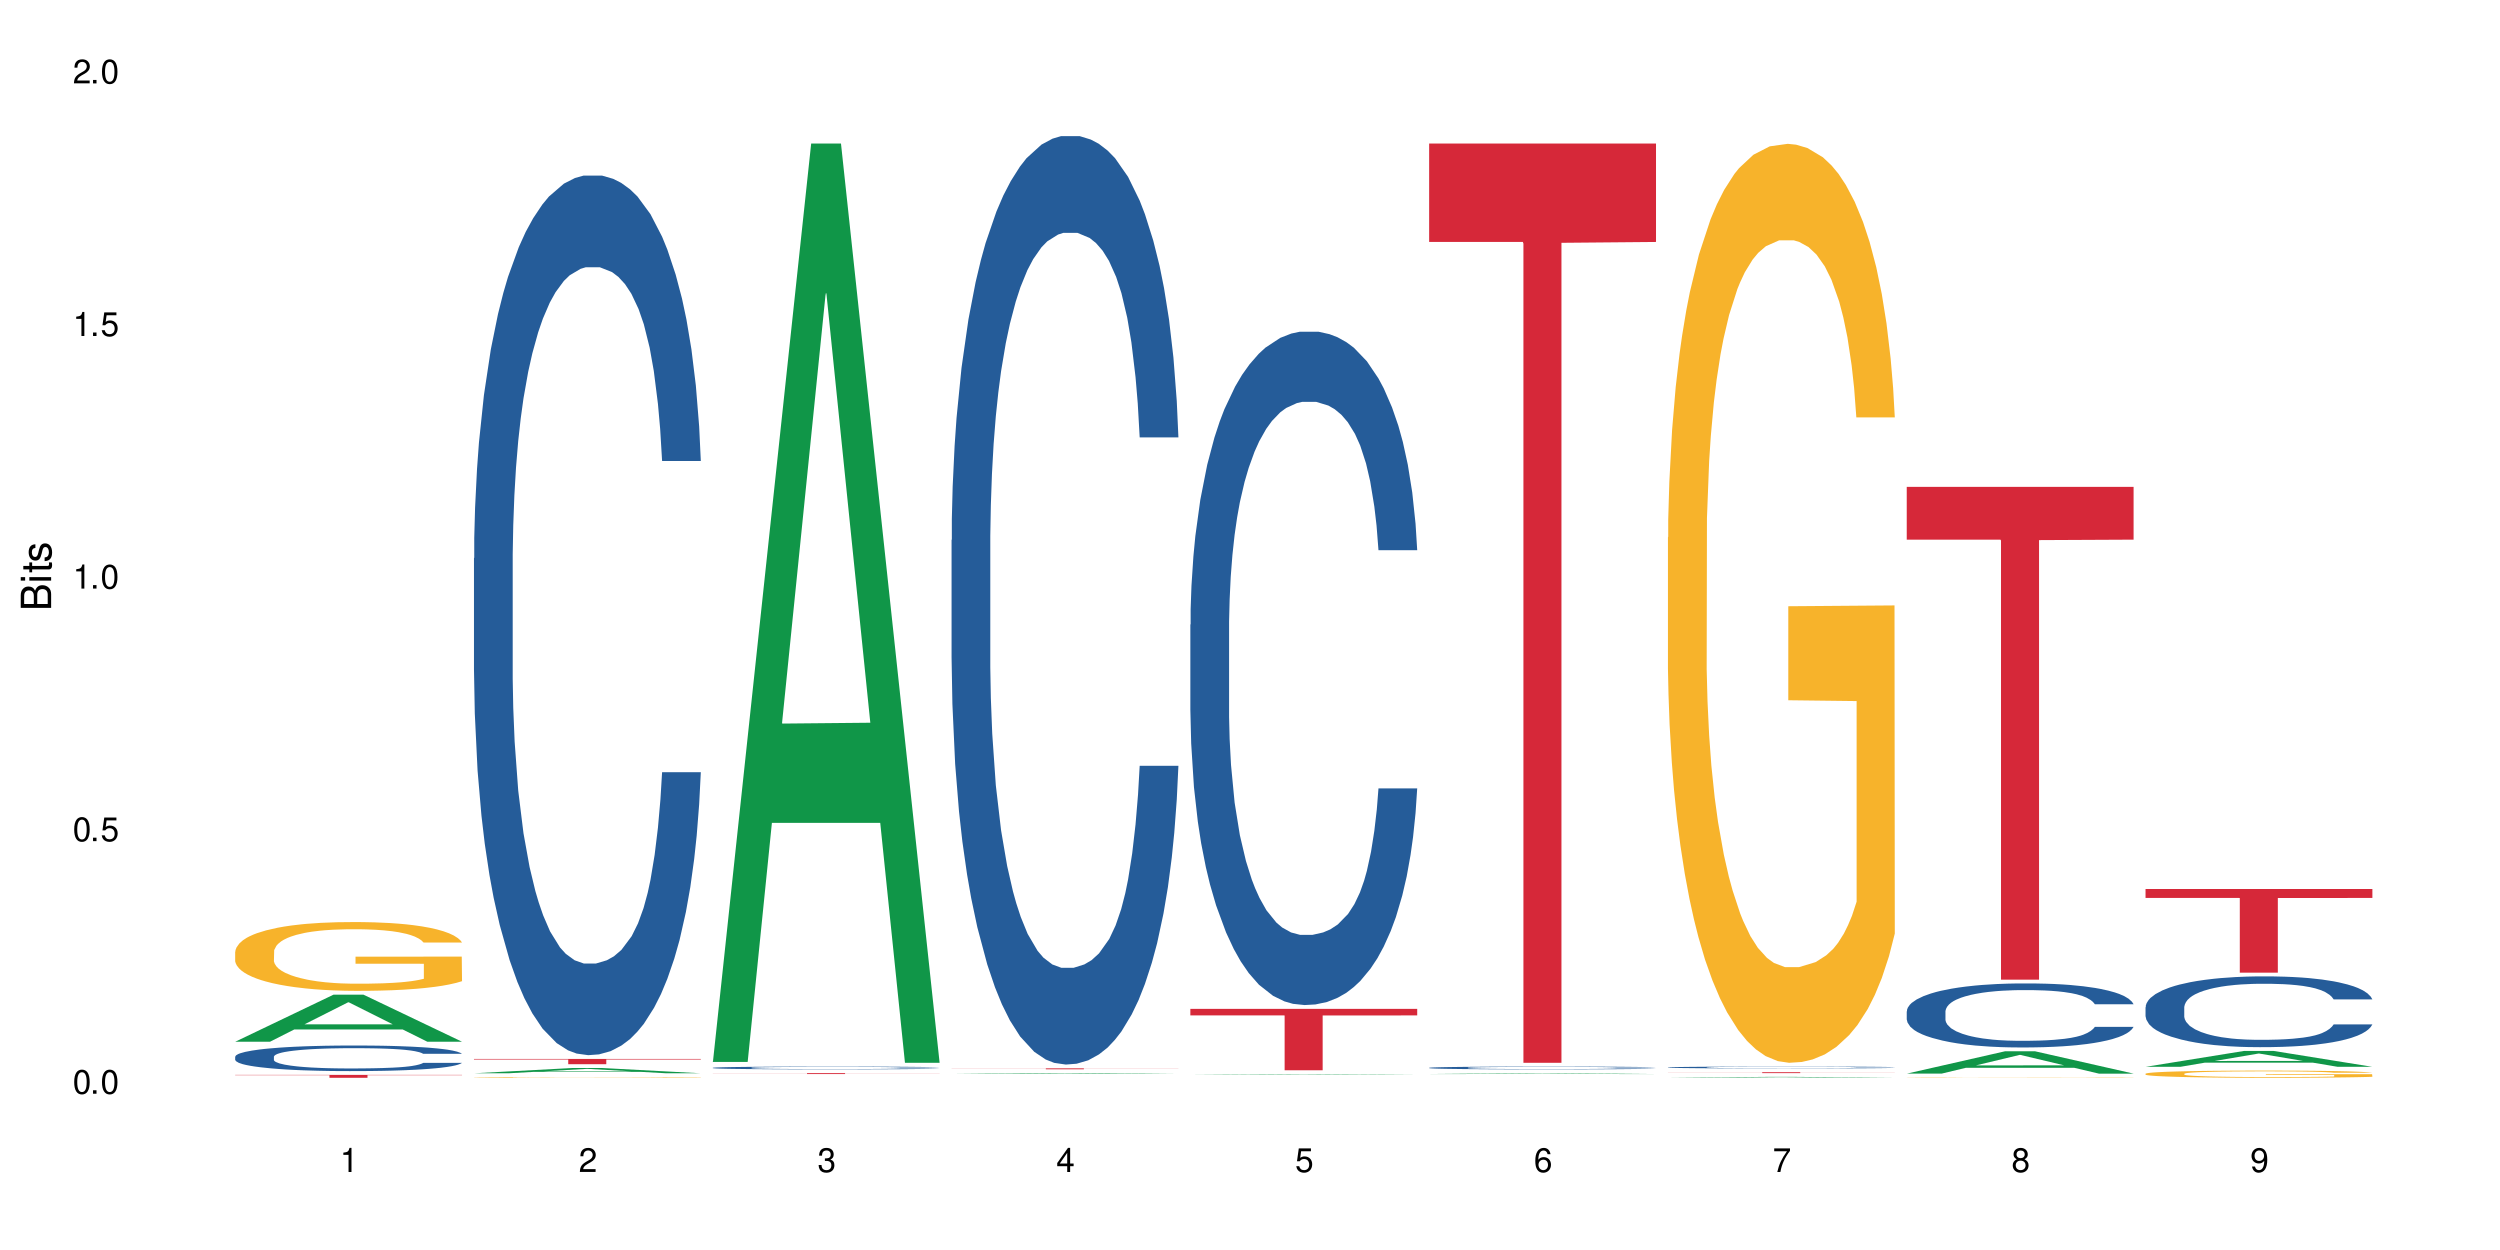 <?xml version="1.0" encoding="UTF-8"?>
<svg xmlns="http://www.w3.org/2000/svg" xmlns:xlink="http://www.w3.org/1999/xlink" width="720" height="360" viewBox="0 0 720 360">
<defs>
<g>
<g id="glyph-0-0">
</g>
<g id="glyph-0-1">
<path d="M 2.641 -6.938 C 2 -6.938 1.422 -6.656 1.078 -6.172 C 0.641 -5.562 0.406 -4.641 0.406 -3.359 C 0.406 -1.016 1.188 0.219 2.641 0.219 C 4.078 0.219 4.859 -1.016 4.859 -3.297 C 4.859 -4.641 4.656 -5.547 4.203 -6.172 C 3.844 -6.656 3.281 -6.938 2.641 -6.938 Z M 2.641 -6.188 C 3.547 -6.188 4 -5.25 4 -3.375 C 4 -1.406 3.562 -0.484 2.625 -0.484 C 1.734 -0.484 1.281 -1.438 1.281 -3.344 C 1.281 -5.25 1.734 -6.188 2.641 -6.188 Z M 2.641 -6.188 "/>
</g>
<g id="glyph-0-2">
<path d="M 1.828 -1 L 0.828 -1 L 0.828 0 L 1.828 0 Z M 1.828 -1 "/>
</g>
<g id="glyph-0-3">
<path d="M 4.562 -6.797 L 1.062 -6.797 L 0.547 -3.094 L 1.328 -3.094 C 1.719 -3.562 2.047 -3.734 2.578 -3.734 C 3.484 -3.734 4.062 -3.109 4.062 -2.094 C 4.062 -1.125 3.484 -0.531 2.578 -0.531 C 1.828 -0.531 1.375 -0.906 1.188 -1.672 L 0.328 -1.672 C 0.453 -1.109 0.547 -0.844 0.75 -0.594 C 1.125 -0.078 1.828 0.219 2.594 0.219 C 3.969 0.219 4.922 -0.781 4.922 -2.219 C 4.922 -3.562 4.031 -4.484 2.719 -4.484 C 2.25 -4.484 1.859 -4.359 1.469 -4.062 L 1.734 -5.969 L 4.562 -5.969 Z M 4.562 -6.797 "/>
</g>
<g id="glyph-0-4">
<path d="M 2.484 -4.938 L 2.484 0 L 3.328 0 L 3.328 -6.938 L 2.766 -6.938 C 2.469 -5.875 2.281 -5.734 0.984 -5.562 L 0.984 -4.938 Z M 2.484 -4.938 "/>
</g>
<g id="glyph-0-5">
<path d="M 4.859 -0.828 L 1.281 -0.828 C 1.359 -1.406 1.672 -1.781 2.5 -2.281 L 3.469 -2.828 C 4.406 -3.344 4.906 -4.062 4.906 -4.906 C 4.906 -5.484 4.672 -6.031 4.266 -6.406 C 3.859 -6.766 3.375 -6.938 2.719 -6.938 C 1.859 -6.938 1.219 -6.625 0.844 -6.031 C 0.609 -5.672 0.5 -5.234 0.484 -4.531 L 1.328 -4.531 C 1.359 -5.016 1.406 -5.281 1.531 -5.516 C 1.75 -5.938 2.188 -6.203 2.703 -6.203 C 3.469 -6.203 4.031 -5.641 4.031 -4.891 C 4.031 -4.344 3.719 -3.859 3.125 -3.516 L 2.234 -3 C 0.812 -2.172 0.406 -1.531 0.328 -0.016 L 4.859 -0.016 Z M 4.859 -0.828 "/>
</g>
<g id="glyph-0-6">
<path d="M 2.125 -3.188 L 2.578 -3.188 C 3.5 -3.188 3.984 -2.766 3.984 -1.922 C 3.984 -1.062 3.469 -0.531 2.594 -0.531 C 1.656 -0.531 1.203 -1 1.156 -2.016 L 0.312 -2.016 C 0.344 -1.453 0.438 -1.094 0.609 -0.781 C 0.953 -0.109 1.625 0.219 2.547 0.219 C 3.953 0.219 4.859 -0.625 4.859 -1.938 C 4.859 -2.828 4.516 -3.297 3.703 -3.594 C 4.344 -3.844 4.656 -4.328 4.656 -5.031 C 4.656 -6.219 3.875 -6.938 2.578 -6.938 C 1.203 -6.938 0.484 -6.172 0.453 -4.703 L 1.297 -4.703 C 1.312 -5.125 1.344 -5.359 1.453 -5.578 C 1.641 -5.969 2.062 -6.203 2.594 -6.203 C 3.344 -6.203 3.797 -5.75 3.797 -5 C 3.797 -4.516 3.609 -4.219 3.25 -4.047 C 3.016 -3.953 2.703 -3.922 2.125 -3.906 Z M 2.125 -3.188 "/>
</g>
<g id="glyph-0-7">
<path d="M 3.141 -1.672 L 3.141 0 L 3.984 0 L 3.984 -1.672 L 4.984 -1.672 L 4.984 -2.438 L 3.984 -2.438 L 3.984 -6.938 L 3.359 -6.938 L 0.266 -2.578 L 0.266 -1.672 Z M 3.141 -2.438 L 1 -2.438 L 3.141 -5.5 Z M 3.141 -2.438 "/>
</g>
<g id="glyph-0-8">
<path d="M 4.781 -5.125 C 4.609 -6.266 3.891 -6.938 2.844 -6.938 C 2.094 -6.938 1.422 -6.578 1.031 -5.953 C 0.594 -5.266 0.406 -4.422 0.406 -3.172 C 0.406 -2 0.578 -1.25 0.984 -0.641 C 1.359 -0.078 1.953 0.219 2.703 0.219 C 3.984 0.219 4.922 -0.75 4.922 -2.094 C 4.922 -3.375 4.062 -4.281 2.844 -4.281 C 2.172 -4.281 1.641 -4.031 1.281 -3.516 C 1.281 -5.234 1.828 -6.188 2.797 -6.188 C 3.391 -6.188 3.797 -5.797 3.938 -5.125 Z M 2.734 -3.531 C 3.547 -3.531 4.062 -2.953 4.062 -2.031 C 4.062 -1.156 3.484 -0.531 2.703 -0.531 C 1.922 -0.531 1.328 -1.188 1.328 -2.078 C 1.328 -2.938 1.906 -3.531 2.734 -3.531 Z M 2.734 -3.531 "/>
</g>
<g id="glyph-0-9">
<path d="M 4.984 -6.797 L 0.438 -6.797 L 0.438 -5.969 L 4.109 -5.969 C 2.5 -3.656 1.828 -2.234 1.328 0 L 2.219 0 C 2.594 -2.172 3.453 -4.047 4.984 -6.094 Z M 4.984 -6.797 "/>
</g>
<g id="glyph-0-10">
<path d="M 3.75 -3.656 C 4.469 -4.094 4.688 -4.438 4.688 -5.078 C 4.688 -6.172 3.844 -6.938 2.641 -6.938 C 1.438 -6.938 0.594 -6.172 0.594 -5.094 C 0.594 -4.438 0.812 -4.094 1.516 -3.656 C 0.734 -3.266 0.359 -2.703 0.359 -1.922 C 0.359 -0.656 1.281 0.219 2.641 0.219 C 3.984 0.219 4.922 -0.656 4.922 -1.922 C 4.922 -2.703 4.531 -3.266 3.75 -3.656 Z M 2.641 -6.188 C 3.359 -6.188 3.812 -5.75 3.812 -5.062 C 3.812 -4.406 3.344 -3.984 2.641 -3.984 C 1.922 -3.984 1.453 -4.406 1.453 -5.078 C 1.453 -5.75 1.922 -6.188 2.641 -6.188 Z M 2.641 -3.266 C 3.484 -3.266 4.062 -2.719 4.062 -1.906 C 4.062 -1.078 3.484 -0.531 2.625 -0.531 C 1.797 -0.531 1.219 -1.094 1.219 -1.906 C 1.219 -2.719 1.781 -3.266 2.641 -3.266 Z M 2.641 -3.266 "/>
</g>
<g id="glyph-0-11">
<path d="M 0.516 -1.578 C 0.672 -0.453 1.406 0.219 2.438 0.219 C 3.188 0.219 3.859 -0.141 4.266 -0.766 C 4.688 -1.453 4.891 -2.297 4.891 -3.547 C 4.891 -4.719 4.703 -5.453 4.312 -6.078 C 3.938 -6.641 3.344 -6.938 2.594 -6.938 C 1.297 -6.938 0.359 -5.969 0.359 -4.625 C 0.359 -3.344 1.234 -2.453 2.453 -2.453 C 3.094 -2.453 3.578 -2.672 4.016 -3.203 C 4 -1.484 3.469 -0.531 2.5 -0.531 C 1.906 -0.531 1.484 -0.906 1.359 -1.578 Z M 2.578 -6.203 C 3.375 -6.203 3.969 -5.531 3.969 -4.641 C 3.969 -3.797 3.391 -3.188 2.547 -3.188 C 1.734 -3.188 1.234 -3.766 1.234 -4.688 C 1.234 -5.562 1.797 -6.203 2.578 -6.203 Z M 2.578 -6.203 "/>
</g>
<g id="glyph-1-0">
</g>
<g id="glyph-1-1">
<path d="M 0 -0.953 L 0 -4.891 C 0 -5.719 -0.234 -6.344 -0.734 -6.797 C -1.188 -7.234 -1.812 -7.469 -2.5 -7.469 C -3.547 -7.469 -4.188 -7 -4.625 -5.875 C -4.984 -6.688 -5.625 -7.094 -6.531 -7.094 C -7.172 -7.094 -7.734 -6.859 -8.141 -6.391 C -8.562 -5.922 -8.75 -5.344 -8.75 -4.5 L -8.75 -0.953 Z M -4.984 -2.062 L -7.766 -2.062 L -7.766 -4.219 C -7.766 -4.844 -7.688 -5.203 -7.453 -5.5 C -7.219 -5.812 -6.859 -5.969 -6.375 -5.969 C -5.891 -5.969 -5.531 -5.812 -5.297 -5.5 C -5.062 -5.203 -4.984 -4.844 -4.984 -4.219 Z M -0.984 -2.062 L -4 -2.062 L -4 -4.781 C -4 -5.766 -3.438 -6.359 -2.484 -6.359 C -1.547 -6.359 -0.984 -5.766 -0.984 -4.781 Z M -0.984 -2.062 "/>
</g>
<g id="glyph-1-2">
<path d="M -6.281 -1.797 L -6.281 -0.797 L 0 -0.797 L 0 -1.797 Z M -8.75 -1.797 L -8.75 -0.797 L -7.484 -0.797 L -7.484 -1.797 Z M -8.75 -1.797 "/>
</g>
<g id="glyph-1-3">
<path d="M -6.281 -3.047 L -6.281 -2.016 L -8.016 -2.016 L -8.016 -1.016 L -6.281 -1.016 L -6.281 -0.172 L -5.469 -0.172 L -5.469 -1.016 L -0.719 -1.016 C -0.078 -1.016 0.281 -1.453 0.281 -2.234 C 0.281 -2.5 0.25 -2.719 0.188 -3.047 L -0.641 -3.047 C -0.609 -2.906 -0.594 -2.766 -0.594 -2.562 C -0.594 -2.141 -0.719 -2.016 -1.156 -2.016 L -5.469 -2.016 L -5.469 -3.047 Z M -6.281 -3.047 "/>
</g>
<g id="glyph-1-4">
<path d="M -4.531 -5.25 C -5.766 -5.25 -6.469 -4.422 -6.469 -2.969 C -6.469 -1.516 -5.719 -0.562 -4.547 -0.562 C -3.562 -0.562 -3.094 -1.062 -2.734 -2.562 L -2.516 -3.484 C -2.344 -4.188 -2.094 -4.469 -1.641 -4.469 C -1.047 -4.469 -0.641 -3.875 -0.641 -3 C -0.641 -2.453 -0.797 -2 -1.062 -1.75 C -1.25 -1.594 -1.422 -1.531 -1.875 -1.469 L -1.875 -0.406 C -0.422 -0.453 0.281 -1.266 0.281 -2.922 C 0.281 -4.5 -0.5 -5.516 -1.719 -5.516 C -2.656 -5.516 -3.172 -4.984 -3.469 -3.734 L -3.703 -2.766 C -3.891 -1.953 -4.156 -1.609 -4.594 -1.609 C -5.188 -1.609 -5.547 -2.125 -5.547 -2.938 C -5.547 -3.75 -5.203 -4.172 -4.531 -4.203 Z M -4.531 -5.25 "/>
</g>
</g>
</defs>
<rect x="-72" y="-36" width="864" height="432" fill="rgb(100%, 100%, 100%)" fill-opacity="1"/>
<path fill-rule="nonzero" fill="rgb(6.275%, 58.824%, 28.235%)" fill-opacity="1" d="M 67.73 300.012 L 67.801 299.996 L 96.07 286.457 L 104.656 286.457 L 133.066 300.023 L 123.082 300.023 L 115.965 296.48 L 84.762 296.48 L 77.781 300.012 L 67.73 300.012 L 87.766 295.016 L 113.102 295.004 L 100.469 288.672 L 100.328 288.66 L 100.188 288.699 L 87.695 295.004 L 87.766 295.016 Z M 67.73 300.012 "/>
<path fill-rule="nonzero" fill="rgb(14.51%, 36.078%, 60%)" fill-opacity="1" d="M 67.73 304.316 L 67.812 304.309 L 67.812 304.148 L 68.051 303.895 L 68.605 303.57 L 69.164 303.348 L 70.598 302.949 L 72.59 302.566 L 74.664 302.27 L 76.176 302.094 L 77.531 301.961 L 80.637 301.711 L 82.629 301.582 L 84.781 301.469 L 87.41 301.355 L 89.324 301.289 L 93.625 301.18 L 96.812 301.133 L 99.281 301.113 L 104.621 301.113 L 107.809 301.141 L 110.117 301.172 L 112.668 301.227 L 114.82 301.289 L 118.562 301.438 L 121.91 301.625 L 123.426 301.73 L 125.816 301.941 L 127.648 302.145 L 128.922 302.316 L 130.355 302.566 L 131.629 302.871 L 132.586 303.215 L 133.066 303.504 L 121.91 303.504 L 121.352 303.234 L 120.715 303.023 L 119.52 302.75 L 118.324 302.555 L 116.652 302.359 L 115.137 302.23 L 113.066 302.102 L 111.234 302.023 L 109.32 301.961 L 107.488 301.922 L 103.984 301.879 L 99.922 301.879 L 98.406 301.895 L 95.297 301.949 L 93.625 301.996 L 91.234 302.09 L 89.562 302.176 L 87.57 302.312 L 86.215 302.426 L 84.543 302.602 L 83.348 302.754 L 81.992 302.977 L 81.195 303.145 L 80.48 303.336 L 79.84 303.555 L 79.363 303.793 L 79.043 304.043 L 78.887 304.285 L 78.887 305.328 L 79.043 305.57 L 79.441 305.852 L 80.48 306.262 L 81.992 306.621 L 83.746 306.902 L 85.418 307.105 L 86.375 307.199 L 87.648 307.305 L 89.641 307.441 L 92.512 307.574 L 94.184 307.629 L 96.734 307.684 L 99.363 307.711 L 102.867 307.711 L 105.977 307.684 L 108.047 307.648 L 110.199 307.594 L 113.145 307.48 L 114.98 307.375 L 116.57 307.246 L 117.766 307.117 L 118.562 307.012 L 119.758 306.801 L 120.715 306.574 L 121.434 306.336 L 121.91 306.109 L 133.066 306.109 L 132.586 306.379 L 131.871 306.641 L 131.152 306.836 L 130.039 307.07 L 128.762 307.277 L 126.93 307.516 L 125.418 307.668 L 123.426 307.84 L 121.59 307.965 L 119.602 308.082 L 116.652 308.215 L 114.738 308.281 L 112.668 308.344 L 110.199 308.398 L 107.09 308.445 L 103.746 308.473 L 100.637 308.477 L 97.289 308.465 L 94.82 308.438 L 91.555 308.375 L 87.492 308.254 L 84.543 308.129 L 82.23 308 L 80.238 307.863 L 78.008 307.684 L 75.141 307.387 L 73.387 307.156 L 72.191 306.969 L 70.84 306.707 L 69.883 306.473 L 68.766 306.094 L 67.969 305.617 L 67.73 305.246 Z M 67.73 304.316 "/>
<path fill-rule="nonzero" fill="rgb(96.863%, 70.196%, 16.863%)" fill-opacity="1" d="M 67.73 274.039 L 67.812 274.02 L 67.812 273.66 L 68.129 272.844 L 68.926 271.723 L 69.961 270.801 L 71.078 270.074 L 71.793 269.695 L 72.988 269.152 L 74.023 268.754 L 76.656 267.941 L 80 267.18 L 81.832 266.855 L 83.906 266.547 L 86.852 266.203 L 88.207 266.074 L 92.352 265.785 L 97.051 265.605 L 102.23 265.551 L 104.621 265.57 L 107.887 265.641 L 112.348 265.84 L 114.898 266.023 L 116.891 266.203 L 118.961 266.438 L 121.512 266.801 L 123.902 267.234 L 125.816 267.668 L 127.727 268.211 L 129.32 268.789 L 130.676 269.422 L 131.871 270.184 L 132.586 270.816 L 133.066 271.449 L 121.988 271.449 L 121.352 270.816 L 120.637 270.328 L 119.441 269.73 L 118.246 269.297 L 117.051 268.953 L 114.82 268.484 L 112.906 268.191 L 110.516 267.941 L 108.207 267.777 L 105.578 267.668 L 103.984 267.633 L 99.762 267.633 L 95.938 267.758 L 93.707 267.902 L 92.113 268.047 L 89.879 268.32 L 88.527 268.535 L 87.73 268.684 L 85.34 269.242 L 83.746 269.75 L 82.871 270.094 L 81.754 270.637 L 80.957 271.125 L 80.082 271.848 L 79.602 272.391 L 78.965 273.621 L 78.887 276.879 L 79.125 277.566 L 79.602 278.309 L 80.238 278.961 L 81.195 279.648 L 82.152 280.172 L 83.824 280.879 L 85.258 281.348 L 86.375 281.656 L 88.527 282.145 L 89.402 282.309 L 91.473 282.633 L 93.625 282.887 L 96.254 283.105 L 98.246 283.215 L 101.434 283.305 L 105.496 283.305 L 110.277 283.195 L 113.305 283.051 L 115.379 282.906 L 116.73 282.777 L 118.406 282.582 L 119.602 282.398 L 120.715 282.199 L 122.07 281.891 L 122.07 277.566 L 102.391 277.551 L 102.391 275.523 L 132.984 275.504 L 133.066 282.582 L 131.391 283.07 L 129.32 283.539 L 127.328 283.902 L 125.258 284.207 L 122.309 284.551 L 119.918 284.77 L 116.254 285.023 L 112.906 285.188 L 109.402 285.293 L 106.293 285.348 L 102.629 285.367 L 99.363 285.332 L 95.855 285.223 L 93.066 285.078 L 90.52 284.898 L 87.969 284.66 L 84.781 284.281 L 82.711 283.973 L 80.559 283.594 L 78.406 283.141 L 76.496 282.652 L 75.219 282.273 L 73.945 281.84 L 72.59 281.297 L 71.316 280.68 L 70.359 280.117 L 69.484 279.484 L 68.848 278.887 L 68.211 278.074 L 67.891 277.422 L 67.73 276.863 Z M 67.73 274.039 "/>
<path fill-rule="nonzero" fill="rgb(83.922%, 15.686%, 22.353%)" fill-opacity="1" d="M 67.73 309.566 L 133.066 309.566 L 133.066 309.656 L 105.836 309.656 L 105.836 310.406 L 94.879 310.406 L 94.879 309.656 L 67.73 309.656 Z M 67.73 309.566 "/>
<path fill-rule="nonzero" fill="rgb(6.275%, 58.824%, 28.235%)" fill-opacity="1" d="M 136.504 309.102 L 136.574 309.102 L 164.844 307.586 L 173.43 307.586 L 201.836 309.105 L 191.855 309.105 L 184.738 308.707 L 153.535 308.707 L 146.555 309.102 L 136.504 309.102 L 156.535 308.543 L 181.875 308.543 L 169.242 307.836 L 169.102 307.832 L 168.961 307.836 L 156.469 308.543 L 156.535 308.543 Z M 136.504 309.102 "/>
<path fill-rule="nonzero" fill="rgb(14.51%, 36.078%, 60%)" fill-opacity="1" d="M 136.504 160.793 L 136.582 160.562 L 136.582 155.004 L 136.824 146.203 L 137.379 135.09 L 137.938 127.449 L 139.371 113.789 L 141.363 100.59 L 143.434 90.402 L 144.949 84.379 L 146.305 79.75 L 149.41 71.184 L 151.402 66.781 L 153.555 62.848 L 156.184 58.91 L 158.098 56.594 L 162.398 52.891 L 165.586 51.27 L 168.055 50.574 L 173.395 50.574 L 176.582 51.5 L 178.891 52.66 L 181.441 54.512 L 183.594 56.594 L 187.336 61.688 L 190.684 68.172 L 192.195 71.879 L 194.586 79.055 L 196.418 86 L 197.695 92.023 L 199.129 100.59 L 200.402 111.008 L 201.359 122.816 L 201.836 132.773 L 190.684 132.773 L 190.125 123.512 L 189.488 116.336 L 188.293 106.84 L 187.098 100.125 L 185.426 93.41 L 183.91 89.012 L 181.84 84.613 L 180.008 81.832 L 178.094 79.75 L 176.262 78.359 L 172.758 76.973 L 168.691 76.973 L 167.18 77.434 L 164.07 79.285 L 162.398 80.906 L 160.008 84.148 L 158.336 87.16 L 156.344 91.789 L 154.988 95.727 L 153.316 101.746 L 152.121 107.074 L 150.766 114.715 L 149.969 120.504 L 149.25 126.984 L 148.613 134.629 L 148.137 142.73 L 147.816 151.301 L 147.66 159.633 L 147.66 195.523 L 147.816 203.859 L 148.215 213.586 L 149.25 227.711 L 150.766 239.984 L 152.52 249.707 L 154.191 256.656 L 155.148 259.895 L 156.422 263.602 L 158.414 268.23 L 161.281 272.863 L 162.957 274.715 L 165.504 276.566 L 168.137 277.492 L 171.641 277.492 L 174.746 276.566 L 176.82 275.41 L 178.973 273.559 L 181.918 269.621 L 183.75 265.918 L 185.344 261.516 L 186.539 257.117 L 187.336 253.414 L 188.531 246.234 L 189.488 238.363 L 190.203 230.258 L 190.684 222.387 L 201.836 222.387 L 201.359 231.648 L 200.645 240.676 L 199.926 247.391 L 198.809 255.496 L 197.535 262.676 L 195.703 270.777 L 194.188 276.105 L 192.195 281.895 L 190.363 286.293 L 188.371 290.23 L 185.426 294.859 L 183.512 297.176 L 181.441 299.258 L 178.973 301.113 L 175.863 302.734 L 172.516 303.66 L 169.41 303.891 L 166.062 303.426 L 163.594 302.5 L 160.328 300.418 L 156.262 296.25 L 153.316 291.852 L 151.004 287.449 L 149.012 282.82 L 146.781 276.566 L 143.914 266.379 L 142.16 258.508 L 140.965 252.023 L 139.609 242.992 L 138.656 234.887 L 137.539 221.922 L 136.742 205.48 L 136.504 192.746 Z M 136.504 160.793 "/>
<path fill-rule="nonzero" fill="rgb(96.863%, 70.196%, 16.863%)" fill-opacity="1" d="M 136.504 310.285 L 136.582 310.285 L 136.582 310.281 L 136.902 310.273 L 137.699 310.258 L 138.734 310.25 L 139.852 310.242 L 140.566 310.238 L 141.762 310.23 L 142.797 310.227 L 145.426 310.219 L 148.773 310.211 L 150.605 310.207 L 152.68 310.203 L 155.625 310.199 L 156.98 310.199 L 161.125 310.195 L 165.824 310.195 L 171.004 310.191 L 173.395 310.191 L 176.66 310.195 L 181.121 310.195 L 183.672 310.199 L 185.664 310.199 L 187.734 310.203 L 190.285 310.207 L 192.676 310.211 L 194.586 310.215 L 196.5 310.223 L 198.094 310.227 L 199.449 310.234 L 200.645 310.242 L 201.359 310.25 L 201.836 310.258 L 190.762 310.258 L 190.125 310.25 L 189.41 310.246 L 188.215 310.238 L 185.824 310.23 L 183.594 310.227 L 181.68 310.223 L 179.289 310.219 L 176.98 310.219 L 174.348 310.215 L 168.535 310.215 L 164.707 310.219 L 160.883 310.219 L 158.652 310.223 L 157.301 310.227 L 156.504 310.227 L 154.113 310.234 L 152.52 310.238 L 151.641 310.242 L 150.527 310.246 L 149.73 310.254 L 148.852 310.262 L 148.375 310.266 L 147.738 310.281 L 147.66 310.316 L 147.898 310.324 L 148.375 310.332 L 149.012 310.34 L 149.969 310.344 L 150.926 310.352 L 152.598 310.359 L 154.031 310.363 L 155.148 310.367 L 157.301 310.371 L 158.176 310.375 L 160.246 310.379 L 162.398 310.379 L 165.027 310.383 L 167.02 310.383 L 170.207 310.387 L 174.27 310.387 L 179.051 310.383 L 182.078 310.383 L 184.148 310.379 L 187.176 310.379 L 188.371 310.375 L 189.488 310.371 L 190.844 310.371 L 190.844 310.324 L 171.164 310.324 L 171.164 310.301 L 201.758 310.301 L 201.836 310.379 L 200.164 310.383 L 198.094 310.387 L 196.102 310.391 L 194.031 310.395 L 191.082 310.398 L 188.691 310.402 L 185.027 310.402 L 181.68 310.406 L 164.629 310.406 L 161.84 310.402 L 159.289 310.402 L 156.742 310.398 L 153.555 310.395 L 151.484 310.391 L 147.18 310.383 L 145.27 310.379 L 143.992 310.375 L 142.719 310.367 L 141.363 310.363 L 140.09 310.355 L 139.133 310.352 L 138.258 310.344 L 137.617 310.336 L 136.98 310.328 L 136.664 310.32 L 136.504 310.316 Z M 136.504 310.285 "/>
<path fill-rule="nonzero" fill="rgb(83.922%, 15.686%, 22.353%)" fill-opacity="1" d="M 136.504 304.98 L 201.836 304.98 L 201.836 305.141 L 174.609 305.145 L 174.609 306.496 L 163.652 306.496 L 163.652 305.145 L 163.496 305.141 L 136.504 305.141 Z M 136.504 304.98 "/>
<path fill-rule="nonzero" fill="rgb(6.275%, 58.824%, 28.235%)" fill-opacity="1" d="M 205.277 305.836 L 205.348 305.586 L 233.617 41.344 L 242.203 41.344 L 270.609 306.086 L 260.629 306.086 L 253.508 236.977 L 222.309 236.977 L 215.328 305.836 L 205.277 305.836 L 225.309 208.391 L 250.648 208.145 L 238.012 84.598 L 237.875 84.348 L 237.734 85.094 L 225.238 208.145 L 225.309 208.391 Z M 205.277 305.836 "/>
<path fill-rule="nonzero" fill="rgb(14.51%, 36.078%, 60%)" fill-opacity="1" d="M 205.277 307.523 L 205.355 307.523 L 205.355 307.504 L 205.594 307.477 L 206.152 307.441 L 206.711 307.418 L 208.145 307.375 L 210.137 307.332 L 212.207 307.301 L 213.723 307.281 L 215.078 307.266 L 218.184 307.238 L 220.176 307.227 L 222.328 307.211 L 224.957 307.199 L 226.867 307.191 L 231.172 307.18 L 234.359 307.176 L 245.352 307.176 L 247.664 307.18 L 250.215 307.188 L 252.363 307.191 L 256.109 307.211 L 259.457 307.23 L 260.969 307.242 L 263.359 307.266 L 265.191 307.285 L 266.469 307.305 L 267.902 307.332 L 269.176 307.363 L 270.133 307.402 L 270.609 307.434 L 259.457 307.434 L 258.898 307.406 L 258.262 307.383 L 257.066 307.352 L 255.871 307.332 L 254.195 307.309 L 252.684 307.297 L 250.613 307.281 L 248.777 307.273 L 246.867 307.266 L 245.035 307.262 L 241.527 307.258 L 235.953 307.258 L 232.844 307.266 L 231.172 307.27 L 228.781 307.281 L 227.109 307.289 L 225.117 307.305 L 223.762 307.316 L 222.09 307.336 L 220.895 307.352 L 219.539 307.375 L 218.742 307.395 L 218.023 307.414 L 217.387 307.441 L 216.91 307.465 L 216.59 307.492 L 216.43 307.52 L 216.43 307.633 L 216.59 307.66 L 216.988 307.691 L 218.023 307.734 L 219.539 307.773 L 221.293 307.805 L 222.965 307.828 L 223.922 307.836 L 225.195 307.848 L 227.188 307.863 L 230.055 307.879 L 231.73 307.883 L 234.277 307.891 L 243.52 307.891 L 245.594 307.887 L 247.742 307.879 L 250.691 307.867 L 252.523 307.855 L 255.312 307.828 L 256.109 307.816 L 257.305 307.793 L 258.262 307.77 L 258.977 307.742 L 259.457 307.719 L 270.609 307.719 L 270.133 307.746 L 269.414 307.777 L 268.699 307.797 L 267.582 307.824 L 266.309 307.844 L 264.477 307.871 L 262.961 307.887 L 260.969 307.906 L 259.137 307.922 L 257.145 307.934 L 254.195 307.945 L 252.285 307.953 L 250.215 307.961 L 247.742 307.969 L 244.637 307.973 L 241.289 307.977 L 238.184 307.977 L 234.836 307.973 L 232.367 307.973 L 229.098 307.965 L 225.035 307.953 L 222.09 307.938 L 219.777 307.922 L 217.785 307.91 L 215.555 307.891 L 212.688 307.855 L 210.934 307.832 L 209.738 307.812 L 208.383 307.781 L 207.426 307.758 L 206.312 307.715 L 205.516 307.664 L 205.277 307.625 Z M 205.277 307.523 "/>
<path fill-rule="nonzero" fill="rgb(83.922%, 15.686%, 22.353%)" fill-opacity="1" d="M 205.277 309.066 L 270.609 309.066 L 270.609 309.094 L 243.383 309.094 L 243.383 309.328 L 232.426 309.328 L 232.426 309.094 L 205.277 309.094 Z M 205.277 309.066 "/>
<path fill-rule="nonzero" fill="rgb(6.275%, 58.824%, 28.235%)" fill-opacity="1" d="M 274.051 309.316 L 274.117 309.316 L 302.387 309.047 L 310.973 309.047 L 339.383 309.316 L 329.402 309.316 L 322.281 309.246 L 291.082 309.246 L 284.102 309.316 L 274.051 309.316 L 294.082 309.219 L 319.422 309.219 L 306.785 309.09 L 306.508 309.09 L 294.012 309.219 L 294.082 309.219 Z M 274.051 309.316 "/>
<path fill-rule="nonzero" fill="rgb(14.51%, 36.078%, 60%)" fill-opacity="1" d="M 274.051 155.543 L 274.129 155.301 L 274.129 149.434 L 274.367 140.145 L 274.926 128.414 L 275.484 120.348 L 276.918 105.926 L 278.91 91.996 L 280.98 81.242 L 282.496 74.887 L 283.848 69.996 L 286.957 60.953 L 288.949 56.309 L 291.102 52.156 L 293.73 48 L 295.641 45.555 L 299.945 41.645 L 303.129 39.934 L 305.602 39.199 L 310.938 39.199 L 314.125 40.18 L 316.438 41.398 L 318.984 43.355 L 321.137 45.555 L 324.883 50.934 L 328.23 57.777 L 329.742 61.688 L 332.133 69.266 L 333.965 76.598 L 335.238 82.953 L 336.676 91.996 L 337.949 102.992 L 338.906 115.461 L 339.383 125.969 L 328.23 125.969 L 327.672 116.191 L 327.035 108.617 L 325.84 98.594 L 324.645 91.508 L 322.969 84.418 L 321.457 79.773 L 319.383 75.129 L 317.551 72.195 L 315.641 69.996 L 313.809 68.531 L 310.301 67.062 L 306.238 67.062 L 304.723 67.555 L 301.617 69.508 L 299.945 71.219 L 297.555 74.641 L 295.879 77.82 L 293.887 82.707 L 292.535 86.863 L 290.859 93.219 L 289.664 98.84 L 288.312 106.906 L 287.516 113.016 L 286.797 119.859 L 286.16 127.926 L 285.684 136.48 L 285.363 145.523 L 285.203 154.32 L 285.203 192.207 L 285.363 201.004 L 285.762 211.27 L 286.797 226.18 L 288.312 239.137 L 290.062 249.402 L 291.738 256.734 L 292.691 260.156 L 293.969 264.066 L 295.961 268.953 L 298.828 273.844 L 300.5 275.797 L 303.051 277.754 L 305.68 278.73 L 309.188 278.73 L 312.293 277.754 L 314.363 276.531 L 316.516 274.574 L 319.465 270.422 L 321.297 266.512 L 322.891 261.867 L 324.086 257.223 L 324.883 253.312 L 326.078 245.734 L 327.035 237.426 L 327.75 228.871 L 328.23 220.559 L 339.383 220.559 L 338.906 230.336 L 338.188 239.867 L 337.473 246.957 L 336.355 255.512 L 335.082 263.09 L 333.25 271.645 L 331.734 277.266 L 329.742 283.375 L 327.91 288.02 L 325.918 292.176 L 322.969 297.062 L 321.059 299.508 L 318.984 301.707 L 316.516 303.66 L 313.41 305.371 L 310.062 306.352 L 306.957 306.594 L 303.609 306.105 L 301.141 305.129 L 297.871 302.93 L 293.809 298.527 L 290.859 293.887 L 288.551 289.242 L 286.559 284.352 L 284.328 277.754 L 281.457 267 L 279.707 258.688 L 278.512 251.844 L 277.156 242.312 L 276.199 233.758 L 275.086 220.07 L 274.289 202.715 L 274.051 189.273 Z M 274.051 155.543 "/>
<path fill-rule="nonzero" fill="rgb(83.922%, 15.686%, 22.353%)" fill-opacity="1" d="M 274.051 307.684 L 339.383 307.684 L 339.383 307.715 L 312.152 307.715 L 312.152 307.957 L 301.199 307.957 L 301.199 307.715 L 274.051 307.715 Z M 274.051 307.684 "/>
<path fill-rule="nonzero" fill="rgb(6.275%, 58.824%, 28.235%)" fill-opacity="1" d="M 342.82 309.543 L 342.891 309.543 L 371.16 309.336 L 379.746 309.336 L 408.156 309.543 L 398.176 309.543 L 391.055 309.488 L 359.852 309.488 L 352.875 309.543 L 342.82 309.543 L 362.855 309.469 L 388.191 309.469 L 375.559 309.371 L 375.281 309.371 L 362.785 309.469 L 362.855 309.469 Z M 342.82 309.543 "/>
<path fill-rule="nonzero" fill="rgb(14.51%, 36.078%, 60%)" fill-opacity="1" d="M 342.82 179.91 L 342.902 179.734 L 342.902 175.477 L 343.141 168.742 L 343.699 160.234 L 344.258 154.383 L 345.691 143.926 L 347.684 133.82 L 349.754 126.023 L 351.266 121.414 L 352.621 117.867 L 355.73 111.309 L 357.723 107.941 L 359.871 104.926 L 362.5 101.914 L 364.414 100.141 L 368.715 97.305 L 371.902 96.062 L 374.375 95.531 L 379.711 95.531 L 382.898 96.242 L 385.211 97.129 L 387.758 98.547 L 389.91 100.141 L 393.656 104.039 L 397 109.004 L 398.516 111.84 L 400.906 117.336 L 402.738 122.652 L 404.012 127.262 L 405.445 133.82 L 406.723 141.797 L 407.68 150.84 L 408.156 158.461 L 397 158.461 L 396.445 151.371 L 395.805 145.875 L 394.609 138.605 L 393.414 133.465 L 391.742 128.324 L 390.23 124.957 L 388.156 121.59 L 386.324 119.461 L 384.414 117.867 L 382.578 116.805 L 379.074 115.742 L 375.012 115.742 L 373.496 116.094 L 370.391 117.512 L 368.715 118.754 L 366.324 121.234 L 364.652 123.539 L 362.66 127.086 L 361.305 130.098 L 359.633 134.707 L 358.438 138.785 L 357.082 144.633 L 356.285 149.066 L 355.57 154.027 L 354.934 159.879 L 354.453 166.082 L 354.137 172.641 L 353.977 179.023 L 353.977 206.5 L 354.137 212.879 L 354.535 220.324 L 355.57 231.141 L 357.082 240.535 L 358.836 247.98 L 360.508 253.297 L 361.465 255.777 L 362.742 258.613 L 364.734 262.16 L 367.602 265.707 L 369.273 267.125 L 371.824 268.543 L 374.453 269.25 L 377.957 269.25 L 381.066 268.543 L 383.137 267.656 L 385.289 266.238 L 388.238 263.223 L 390.07 260.387 L 391.664 257.02 L 392.859 253.652 L 393.656 250.816 L 394.852 245.32 L 395.805 239.293 L 396.523 233.09 L 397 227.062 L 408.156 227.062 L 407.68 234.152 L 406.961 241.066 L 406.242 246.207 L 405.129 252.41 L 403.852 257.906 L 402.02 264.109 L 400.508 268.188 L 398.516 272.617 L 396.684 275.988 L 394.691 279 L 391.742 282.547 L 389.832 284.316 L 387.758 285.914 L 385.289 287.332 L 382.18 288.574 L 378.836 289.281 L 375.727 289.457 L 372.383 289.105 L 369.91 288.395 L 366.645 286.801 L 362.582 283.609 L 359.633 280.242 L 357.324 276.871 L 355.332 273.328 L 353.102 268.543 L 350.23 260.742 L 348.48 254.715 L 347.285 249.75 L 345.93 242.84 L 344.973 236.633 L 343.859 226.707 L 343.062 214.121 L 342.82 204.371 Z M 342.82 179.91 "/>
<path fill-rule="nonzero" fill="rgb(83.922%, 15.686%, 22.353%)" fill-opacity="1" d="M 342.82 290.547 L 408.156 290.547 L 408.156 292.441 L 380.926 292.461 L 380.926 308.246 L 369.973 308.246 L 369.973 292.477 L 369.812 292.441 L 342.82 292.441 Z M 342.82 290.547 "/>
<path fill-rule="nonzero" fill="rgb(6.275%, 58.824%, 28.235%)" fill-opacity="1" d="M 411.594 309.328 L 411.664 309.324 L 439.934 309.066 L 448.52 309.066 L 476.93 309.328 L 466.945 309.328 L 459.828 309.258 L 428.625 309.258 L 421.645 309.328 L 411.594 309.328 L 431.629 309.23 L 456.965 309.23 L 444.332 309.109 L 444.051 309.109 L 431.559 309.23 L 431.629 309.23 Z M 411.594 309.328 "/>
<path fill-rule="nonzero" fill="rgb(14.51%, 36.078%, 60%)" fill-opacity="1" d="M 411.594 307.523 L 411.676 307.523 L 411.676 307.504 L 411.914 307.477 L 412.473 307.441 L 413.027 307.418 L 414.461 307.375 L 416.453 307.332 L 418.527 307.301 L 420.039 307.281 L 421.395 307.266 L 424.5 307.238 L 426.492 307.227 L 428.645 307.211 L 431.273 307.199 L 433.188 307.191 L 437.488 307.18 L 440.676 307.176 L 451.672 307.176 L 453.98 307.18 L 456.531 307.188 L 458.684 307.191 L 462.426 307.211 L 465.773 307.23 L 467.289 307.242 L 469.68 307.266 L 471.512 307.285 L 472.785 307.305 L 474.219 307.332 L 475.496 307.363 L 476.449 307.402 L 476.93 307.434 L 465.773 307.434 L 465.215 307.406 L 464.578 307.383 L 463.383 307.352 L 462.188 307.332 L 460.516 307.309 L 459 307.297 L 456.93 307.281 L 455.098 307.273 L 453.184 307.266 L 451.352 307.262 L 447.848 307.258 L 442.27 307.258 L 439.164 307.266 L 437.488 307.27 L 435.098 307.281 L 433.426 307.289 L 431.434 307.305 L 430.078 307.316 L 428.406 307.336 L 427.211 307.352 L 425.855 307.375 L 425.059 307.395 L 424.344 307.414 L 423.707 307.441 L 423.227 307.465 L 422.91 307.492 L 422.75 307.52 L 422.75 307.633 L 422.91 307.66 L 423.309 307.691 L 424.344 307.734 L 425.855 307.773 L 427.609 307.805 L 429.281 307.828 L 430.238 307.836 L 431.512 307.848 L 433.504 307.863 L 436.375 307.879 L 438.047 307.883 L 440.598 307.891 L 449.84 307.891 L 451.91 307.887 L 454.062 307.879 L 457.008 307.867 L 458.844 307.855 L 460.438 307.84 L 461.629 307.828 L 462.426 307.816 L 463.621 307.793 L 464.578 307.77 L 465.297 307.742 L 465.773 307.719 L 476.93 307.719 L 476.449 307.746 L 475.734 307.777 L 475.016 307.797 L 473.902 307.824 L 472.625 307.844 L 470.793 307.871 L 469.281 307.887 L 467.289 307.906 L 465.457 307.922 L 463.465 307.934 L 460.516 307.945 L 458.602 307.953 L 456.531 307.961 L 454.062 307.969 L 450.953 307.973 L 447.609 307.977 L 444.5 307.977 L 441.152 307.973 L 438.684 307.973 L 435.418 307.965 L 431.355 307.953 L 428.406 307.938 L 426.094 307.922 L 424.105 307.91 L 421.871 307.891 L 419.004 307.855 L 417.25 307.832 L 416.055 307.812 L 414.703 307.781 L 413.746 307.758 L 412.629 307.715 L 411.832 307.664 L 411.594 307.625 Z M 411.594 307.523 "/>
<path fill-rule="nonzero" fill="rgb(83.922%, 15.686%, 22.353%)" fill-opacity="1" d="M 411.594 41.344 L 476.93 41.344 L 476.93 69.684 L 449.699 69.93 L 449.699 306.086 L 438.746 306.086 L 438.746 70.18 L 438.586 69.684 L 411.594 69.684 Z M 411.594 41.344 "/>
<path fill-rule="nonzero" fill="rgb(6.275%, 58.824%, 28.235%)" fill-opacity="1" d="M 480.367 310.406 L 480.438 310.406 L 508.707 310.145 L 517.293 310.145 L 545.703 310.406 L 535.719 310.406 L 528.602 310.34 L 497.398 310.34 L 490.418 310.406 L 480.367 310.406 L 500.398 310.312 L 525.738 310.309 L 513.105 310.188 L 512.824 310.188 L 500.332 310.309 L 500.398 310.312 Z M 480.367 310.406 "/>
<path fill-rule="nonzero" fill="rgb(14.51%, 36.078%, 60%)" fill-opacity="1" d="M 480.367 307.406 L 480.445 307.406 L 480.445 307.395 L 480.688 307.375 L 481.242 307.352 L 481.801 307.336 L 483.234 307.309 L 485.227 307.281 L 487.301 307.258 L 488.812 307.246 L 490.168 307.234 L 493.273 307.219 L 495.266 307.211 L 497.418 307.199 L 500.047 307.191 L 501.961 307.188 L 506.262 307.18 L 509.449 307.176 L 520.445 307.176 L 522.754 307.18 L 525.305 307.184 L 527.457 307.188 L 531.199 307.199 L 534.547 307.211 L 536.059 307.219 L 538.449 307.234 L 540.285 307.25 L 541.559 307.262 L 542.992 307.281 L 544.266 307.301 L 545.223 307.328 L 545.703 307.348 L 534.547 307.348 L 533.988 307.328 L 533.352 307.312 L 532.156 307.293 L 530.961 307.277 L 529.289 307.266 L 527.773 307.254 L 525.703 307.246 L 523.871 307.242 L 521.957 307.234 L 520.125 307.234 L 516.621 307.23 L 511.043 307.23 L 507.934 307.234 L 506.262 307.238 L 503.871 307.246 L 502.199 307.25 L 500.207 307.262 L 498.852 307.27 L 497.18 307.281 L 495.984 307.293 L 494.629 307.309 L 493.832 307.32 L 493.117 307.336 L 492.477 307.352 L 492 307.367 L 491.68 307.387 L 491.523 307.402 L 491.523 307.48 L 491.68 307.496 L 492.078 307.516 L 493.117 307.547 L 494.629 307.574 L 496.383 307.594 L 498.055 307.605 L 499.012 307.613 L 500.285 307.621 L 502.277 307.633 L 505.145 307.641 L 506.82 307.645 L 509.367 307.648 L 512 307.652 L 515.504 307.652 L 518.613 307.648 L 520.684 307.648 L 522.836 307.645 L 525.781 307.633 L 527.613 307.625 L 529.207 307.617 L 530.402 307.609 L 531.199 307.602 L 532.395 307.586 L 533.352 307.57 L 534.07 307.551 L 534.547 307.535 L 545.703 307.535 L 545.223 307.555 L 544.508 307.574 L 543.789 307.586 L 542.672 307.605 L 541.398 307.621 L 539.566 307.637 L 538.051 307.648 L 536.059 307.66 L 534.227 307.668 L 532.234 307.676 L 529.289 307.688 L 527.375 307.691 L 525.305 307.695 L 522.836 307.699 L 519.727 307.703 L 516.379 307.707 L 509.926 307.707 L 507.457 307.703 L 504.191 307.699 L 500.125 307.691 L 497.18 307.68 L 494.867 307.672 L 492.875 307.664 L 490.645 307.648 L 487.777 307.629 L 486.023 307.609 L 484.828 307.598 L 483.473 307.578 L 482.52 307.562 L 481.402 307.535 L 480.605 307.5 L 480.367 307.473 Z M 480.367 307.406 "/>
<path fill-rule="nonzero" fill="rgb(96.863%, 70.196%, 16.863%)" fill-opacity="1" d="M 480.367 154.781 L 480.445 154.539 L 480.445 149.703 L 480.766 138.828 L 481.562 123.84 L 482.598 111.516 L 483.715 101.848 L 484.43 96.77 L 485.625 89.52 L 486.66 84.203 L 489.289 73.324 L 492.637 63.176 L 494.469 58.824 L 496.543 54.715 L 499.488 50.121 L 500.844 48.43 L 504.988 44.562 L 509.688 42.145 L 514.867 41.422 L 517.258 41.664 L 520.523 42.629 L 524.984 45.289 L 527.535 47.707 L 529.527 50.121 L 531.598 53.266 L 534.148 58.098 L 536.539 63.898 L 538.449 69.699 L 540.363 76.953 L 541.957 84.688 L 543.312 93.145 L 544.508 103.297 L 545.223 111.758 L 545.703 120.215 L 534.625 120.215 L 533.988 111.758 L 533.273 105.23 L 532.078 97.254 L 530.883 91.453 L 529.688 86.859 L 527.457 80.578 L 525.543 76.711 L 523.152 73.324 L 520.844 71.148 L 518.215 69.699 L 516.621 69.215 L 512.398 69.215 L 508.574 70.91 L 506.34 72.844 L 504.746 74.777 L 502.516 78.402 L 501.164 81.301 L 500.367 83.234 L 497.977 90.727 L 496.383 97.496 L 495.504 102.09 L 494.391 109.34 L 493.594 115.867 L 492.719 125.535 L 492.238 132.785 L 491.602 149.219 L 491.523 192.727 L 491.762 201.91 L 492.238 211.82 L 492.875 220.523 L 493.832 229.707 L 494.789 236.719 L 496.461 246.145 L 497.895 252.43 L 499.012 256.535 L 501.164 263.062 L 502.039 265.238 L 504.109 269.59 L 506.262 272.973 L 508.891 275.871 L 510.883 277.324 L 514.07 278.531 L 518.133 278.531 L 522.914 277.082 L 525.941 275.148 L 528.012 273.215 L 529.367 271.523 L 531.039 268.863 L 532.234 266.445 L 533.352 263.789 L 534.707 259.68 L 534.707 201.91 L 515.027 201.672 L 515.027 174.598 L 545.621 174.359 L 545.703 268.863 L 544.027 275.391 L 541.957 281.676 L 539.965 286.508 L 537.895 290.617 L 534.945 295.211 L 532.555 298.109 L 528.891 301.492 L 525.543 303.668 L 522.039 305.117 L 518.93 305.844 L 515.266 306.086 L 512 305.602 L 508.492 304.152 L 505.703 302.219 L 503.156 299.801 L 500.605 296.66 L 497.418 291.582 L 495.348 287.477 L 493.195 282.398 L 491.043 276.355 L 489.133 269.832 L 487.855 264.754 L 486.582 258.953 L 485.227 251.703 L 483.953 243.484 L 482.996 235.992 L 482.121 227.531 L 481.484 219.555 L 480.844 208.68 L 480.527 199.977 L 480.367 192.484 Z M 480.367 154.781 "/>
<path fill-rule="nonzero" fill="rgb(83.922%, 15.686%, 22.353%)" fill-opacity="1" d="M 480.367 308.797 L 545.703 308.797 L 545.703 308.824 L 518.473 308.824 L 518.473 309.059 L 507.516 309.059 L 507.516 308.824 L 480.367 308.824 Z M 480.367 308.797 "/>
<path fill-rule="nonzero" fill="rgb(6.275%, 58.824%, 28.235%)" fill-opacity="1" d="M 549.141 309.203 L 549.211 309.195 L 577.48 302.762 L 586.066 302.762 L 614.473 309.207 L 604.492 309.207 L 597.371 307.527 L 566.172 307.527 L 559.191 309.203 L 549.141 309.203 L 569.172 306.828 L 594.512 306.824 L 581.875 303.816 L 581.738 303.809 L 581.598 303.828 L 569.102 306.824 L 569.172 306.828 Z M 549.141 309.203 "/>
<path fill-rule="nonzero" fill="rgb(14.51%, 36.078%, 60%)" fill-opacity="1" d="M 549.141 291.258 L 549.219 291.242 L 549.219 290.836 L 549.457 290.195 L 550.016 289.387 L 550.574 288.832 L 552.008 287.836 L 554 286.875 L 556.07 286.137 L 557.586 285.695 L 558.941 285.359 L 562.047 284.738 L 564.039 284.418 L 566.191 284.129 L 568.82 283.844 L 570.73 283.676 L 575.035 283.406 L 578.223 283.289 L 580.691 283.238 L 586.031 283.238 L 589.215 283.305 L 591.527 283.387 L 594.078 283.523 L 596.227 283.676 L 599.973 284.047 L 603.32 284.516 L 604.832 284.785 L 607.223 285.309 L 609.055 285.816 L 610.332 286.254 L 611.766 286.875 L 613.039 287.637 L 613.996 288.496 L 614.473 289.219 L 603.32 289.219 L 602.762 288.547 L 602.125 288.023 L 600.93 287.332 L 599.734 286.844 L 598.062 286.355 L 596.547 286.035 L 594.477 285.715 L 592.645 285.512 L 590.73 285.359 L 588.898 285.258 L 585.391 285.156 L 581.328 285.156 L 579.816 285.191 L 576.707 285.328 L 575.035 285.445 L 572.645 285.68 L 570.973 285.898 L 568.98 286.238 L 567.625 286.523 L 565.953 286.961 L 564.758 287.348 L 563.402 287.906 L 562.605 288.324 L 561.887 288.797 L 561.25 289.355 L 560.773 289.945 L 560.453 290.566 L 560.293 291.176 L 560.293 293.785 L 560.453 294.391 L 560.852 295.102 L 561.887 296.129 L 563.402 297.02 L 565.156 297.73 L 566.828 298.234 L 567.785 298.469 L 569.059 298.738 L 571.051 299.078 L 573.918 299.414 L 575.594 299.551 L 578.141 299.684 L 580.77 299.75 L 584.277 299.75 L 587.383 299.684 L 589.457 299.602 L 591.605 299.465 L 594.555 299.18 L 596.387 298.91 L 597.98 298.59 L 599.176 298.27 L 599.973 298 L 601.168 297.477 L 602.125 296.902 L 602.84 296.312 L 603.32 295.742 L 614.473 295.742 L 613.996 296.414 L 613.277 297.07 L 612.562 297.562 L 611.445 298.148 L 610.172 298.672 L 608.34 299.262 L 606.824 299.648 L 604.832 300.07 L 603 300.391 L 601.008 300.68 L 598.062 301.016 L 596.148 301.184 L 594.078 301.336 L 591.605 301.469 L 588.5 301.59 L 585.152 301.656 L 582.047 301.672 L 578.699 301.637 L 576.23 301.57 L 572.965 301.418 L 568.898 301.117 L 565.953 300.797 L 563.641 300.477 L 561.648 300.141 L 559.418 299.684 L 556.551 298.941 L 554.797 298.371 L 553.602 297.898 L 552.246 297.242 L 551.293 296.652 L 550.176 295.707 L 549.379 294.512 L 549.141 293.582 Z M 549.141 291.258 "/>
<path fill-rule="nonzero" fill="rgb(96.863%, 70.196%, 16.863%)" fill-opacity="1" d="M 549.141 310.344 L 549.219 310.344 L 549.539 310.336 L 550.336 310.332 L 551.371 310.328 L 552.484 310.324 L 553.203 310.32 L 554.398 310.316 L 555.434 310.316 L 558.062 310.312 L 561.41 310.305 L 565.312 310.305 L 568.262 310.301 L 569.617 310.301 L 573.758 310.297 L 589.297 310.297 L 593.758 310.301 L 600.371 310.301 L 602.922 310.305 L 605.312 310.309 L 607.223 310.309 L 609.137 310.312 L 610.73 310.316 L 612.082 310.32 L 613.277 310.324 L 613.996 310.328 L 614.473 310.332 L 603.398 310.332 L 602.762 310.328 L 602.043 310.324 L 599.652 310.316 L 598.461 310.316 L 596.227 310.312 L 591.926 310.312 L 589.613 310.309 L 575.113 310.309 L 573.52 310.312 L 569.934 310.312 L 569.137 310.316 L 566.75 310.316 L 565.156 310.32 L 564.277 310.324 L 563.164 310.324 L 562.367 310.328 L 561.488 310.332 L 561.012 310.336 L 560.375 310.344 L 560.293 310.359 L 560.535 310.363 L 561.012 310.367 L 561.648 310.371 L 563.562 310.379 L 565.234 310.383 L 566.668 310.387 L 567.785 310.387 L 569.934 310.391 L 572.883 310.391 L 575.035 310.395 L 598.141 310.395 L 599.812 310.391 L 602.125 310.391 L 603.48 310.387 L 603.48 310.363 L 583.797 310.363 L 583.797 310.352 L 614.395 310.352 L 614.473 310.391 L 612.801 310.395 L 610.73 310.398 L 608.738 310.398 L 606.664 310.402 L 601.328 310.402 L 597.664 310.406 L 571.926 310.406 L 569.379 310.402 L 566.191 310.402 L 564.117 310.398 L 561.969 310.398 L 559.816 310.395 L 557.902 310.391 L 556.629 310.391 L 555.355 310.387 L 554 310.383 L 552.727 310.383 L 551.77 310.379 L 550.895 310.375 L 550.254 310.371 L 549.617 310.367 L 549.301 310.363 L 549.141 310.359 Z M 549.141 310.344 "/>
<path fill-rule="nonzero" fill="rgb(83.922%, 15.686%, 22.353%)" fill-opacity="1" d="M 549.141 140.227 L 614.473 140.227 L 614.473 155.418 L 587.246 155.551 L 587.246 282.148 L 576.289 282.148 L 576.289 155.684 L 576.129 155.418 L 549.141 155.418 Z M 549.141 140.227 "/>
<path fill-rule="nonzero" fill="rgb(6.275%, 58.824%, 28.235%)" fill-opacity="1" d="M 617.914 307.242 L 617.98 307.238 L 646.25 302.676 L 654.836 302.676 L 683.246 307.246 L 673.266 307.246 L 666.145 306.055 L 634.945 306.055 L 627.965 307.242 L 617.914 307.242 L 637.945 305.559 L 663.285 305.555 L 650.648 303.422 L 650.512 303.418 L 650.371 303.434 L 637.875 305.555 L 637.945 305.559 Z M 617.914 307.242 "/>
<path fill-rule="nonzero" fill="rgb(14.51%, 36.078%, 60%)" fill-opacity="1" d="M 617.914 290.078 L 617.992 290.059 L 617.992 289.613 L 618.23 288.902 L 618.789 288.008 L 619.348 287.395 L 620.781 286.297 L 622.773 285.234 L 624.844 284.414 L 626.359 283.93 L 627.711 283.559 L 630.82 282.867 L 632.812 282.516 L 634.965 282.199 L 637.594 281.883 L 639.504 281.695 L 643.809 281.398 L 646.996 281.266 L 649.465 281.211 L 654.801 281.211 L 657.988 281.285 L 660.301 281.379 L 662.852 281.527 L 665 281.695 L 668.746 282.105 L 672.094 282.625 L 673.605 282.926 L 675.996 283.504 L 677.828 284.062 L 679.102 284.547 L 680.539 285.234 L 681.812 286.074 L 682.77 287.023 L 683.246 287.824 L 672.094 287.824 L 671.535 287.078 L 670.898 286.5 L 669.703 285.738 L 668.508 285.195 L 666.832 284.656 L 665.32 284.305 L 663.246 283.949 L 661.414 283.727 L 659.504 283.559 L 657.672 283.445 L 654.164 283.336 L 650.102 283.336 L 648.586 283.371 L 645.48 283.52 L 643.809 283.652 L 641.418 283.91 L 639.742 284.152 L 637.75 284.527 L 636.398 284.844 L 634.723 285.328 L 633.527 285.758 L 632.176 286.371 L 631.379 286.836 L 630.66 287.359 L 630.023 287.973 L 629.547 288.625 L 629.227 289.312 L 629.066 289.984 L 629.066 292.871 L 629.227 293.543 L 629.625 294.324 L 630.66 295.461 L 632.176 296.445 L 633.926 297.23 L 635.602 297.789 L 636.559 298.051 L 637.832 298.348 L 639.824 298.719 L 642.691 299.094 L 644.363 299.242 L 646.914 299.391 L 649.543 299.465 L 653.051 299.465 L 656.156 299.391 L 658.227 299.297 L 660.379 299.148 L 663.328 298.832 L 665.16 298.535 L 666.754 298.18 L 667.949 297.824 L 668.746 297.527 L 669.941 296.949 L 670.898 296.316 L 671.613 295.664 L 672.094 295.031 L 683.246 295.031 L 682.77 295.777 L 682.051 296.504 L 681.336 297.043 L 680.219 297.695 L 678.945 298.273 L 677.113 298.926 L 675.598 299.352 L 673.605 299.82 L 671.773 300.172 L 669.781 300.488 L 666.832 300.863 L 664.922 301.047 L 662.852 301.215 L 660.379 301.363 L 657.273 301.496 L 653.926 301.57 L 650.82 301.586 L 647.473 301.551 L 645.004 301.477 L 641.734 301.309 L 637.672 300.973 L 634.723 300.621 L 632.414 300.266 L 630.422 299.895 L 628.191 299.391 L 625.324 298.57 L 623.57 297.938 L 622.375 297.414 L 621.02 296.688 L 620.062 296.039 L 618.949 294.996 L 618.152 293.672 L 617.914 292.648 Z M 617.914 290.078 "/>
<path fill-rule="nonzero" fill="rgb(96.863%, 70.196%, 16.863%)" fill-opacity="1" d="M 617.914 309.223 L 617.992 309.219 L 617.992 309.184 L 618.312 309.098 L 619.109 308.98 L 620.145 308.883 L 621.258 308.809 L 621.977 308.77 L 623.172 308.711 L 624.207 308.668 L 626.836 308.586 L 630.184 308.504 L 632.016 308.473 L 634.086 308.438 L 637.035 308.402 L 638.391 308.391 L 642.531 308.359 L 647.234 308.34 L 652.414 308.336 L 654.801 308.336 L 658.07 308.344 L 662.531 308.363 L 665.082 308.383 L 667.074 308.402 L 669.145 308.426 L 671.695 308.465 L 674.082 308.512 L 675.996 308.555 L 677.91 308.613 L 679.5 308.672 L 680.855 308.738 L 682.051 308.82 L 682.77 308.887 L 683.246 308.953 L 672.172 308.953 L 671.535 308.887 L 670.816 308.836 L 669.621 308.773 L 668.426 308.727 L 667.23 308.691 L 665 308.641 L 663.09 308.609 L 660.699 308.586 L 658.387 308.566 L 655.758 308.555 L 654.164 308.551 L 649.941 308.551 L 646.117 308.566 L 643.887 308.582 L 642.293 308.598 L 640.062 308.625 L 638.707 308.648 L 637.91 308.664 L 635.52 308.723 L 633.926 308.773 L 633.051 308.809 L 631.934 308.867 L 631.141 308.918 L 630.262 308.992 L 629.785 309.051 L 629.148 309.18 L 629.066 309.52 L 629.305 309.59 L 629.785 309.668 L 630.422 309.738 L 631.379 309.809 L 632.332 309.863 L 634.008 309.938 L 635.441 309.988 L 636.559 310.02 L 638.707 310.07 L 639.586 310.086 L 641.656 310.121 L 643.809 310.148 L 646.438 310.172 L 648.43 310.184 L 651.617 310.191 L 655.68 310.191 L 660.461 310.18 L 663.488 310.164 L 665.559 310.148 L 666.914 310.137 L 668.586 310.117 L 669.781 310.098 L 670.898 310.074 L 672.25 310.043 L 672.25 309.59 L 652.57 309.59 L 652.57 309.379 L 683.168 309.375 L 683.246 310.117 L 681.574 310.168 L 679.5 310.215 L 677.512 310.254 L 675.438 310.285 L 672.492 310.32 L 670.102 310.344 L 666.434 310.371 L 663.09 310.387 L 659.582 310.398 L 656.477 310.406 L 652.809 310.406 L 649.543 310.402 L 646.039 310.391 L 643.25 310.375 L 640.699 310.359 L 638.148 310.332 L 634.965 310.293 L 632.891 310.262 L 630.742 310.223 L 628.59 310.176 L 626.676 310.125 L 624.129 310.039 L 622.773 309.98 L 621.496 309.918 L 620.543 309.859 L 619.664 309.793 L 619.027 309.73 L 618.391 309.645 L 618.07 309.578 L 617.914 309.52 Z M 617.914 309.223 "/>
<path fill-rule="nonzero" fill="rgb(83.922%, 15.686%, 22.353%)" fill-opacity="1" d="M 617.914 256.027 L 683.246 256.027 L 683.246 258.609 L 656.016 258.629 L 656.016 280.121 L 645.062 280.121 L 645.062 258.652 L 644.902 258.609 L 617.914 258.609 Z M 617.914 256.027 "/>
<g fill="rgb(0%, 0%, 0%)" fill-opacity="1">
<use xlink:href="#glyph-0-1" x="20.965" y="314.993"/>
<use xlink:href="#glyph-0-2" x="25.965" y="314.993"/>
<use xlink:href="#glyph-0-1" x="28.965" y="314.993"/>
</g>
<g fill="rgb(0%, 0%, 0%)" fill-opacity="1">
<use xlink:href="#glyph-0-1" x="20.965" y="242.251"/>
<use xlink:href="#glyph-0-2" x="25.965" y="242.251"/>
<use xlink:href="#glyph-0-3" x="28.965" y="242.251"/>
</g>
<g fill="rgb(0%, 0%, 0%)" fill-opacity="1">
<use xlink:href="#glyph-0-4" x="20.965" y="169.509"/>
<use xlink:href="#glyph-0-2" x="25.965" y="169.509"/>
<use xlink:href="#glyph-0-1" x="28.965" y="169.509"/>
</g>
<g fill="rgb(0%, 0%, 0%)" fill-opacity="1">
<use xlink:href="#glyph-0-4" x="20.965" y="96.767"/>
<use xlink:href="#glyph-0-2" x="25.965" y="96.767"/>
<use xlink:href="#glyph-0-3" x="28.965" y="96.767"/>
</g>
<g fill="rgb(0%, 0%, 0%)" fill-opacity="1">
<use xlink:href="#glyph-0-5" x="20.965" y="24.024"/>
<use xlink:href="#glyph-0-2" x="25.965" y="24.024"/>
<use xlink:href="#glyph-0-1" x="28.965" y="24.024"/>
</g>
<g fill="rgb(0%, 0%, 0%)" fill-opacity="1">
<use xlink:href="#glyph-0-4" x="97.898" y="337.532"/>
</g>
<g fill="rgb(0%, 0%, 0%)" fill-opacity="1">
<use xlink:href="#glyph-0-5" x="166.672" y="337.532"/>
</g>
<g fill="rgb(0%, 0%, 0%)" fill-opacity="1">
<use xlink:href="#glyph-0-6" x="235.445" y="337.532"/>
</g>
<g fill="rgb(0%, 0%, 0%)" fill-opacity="1">
<use xlink:href="#glyph-0-7" x="304.215" y="337.532"/>
</g>
<g fill="rgb(0%, 0%, 0%)" fill-opacity="1">
<use xlink:href="#glyph-0-3" x="372.988" y="337.532"/>
</g>
<g fill="rgb(0%, 0%, 0%)" fill-opacity="1">
<use xlink:href="#glyph-0-8" x="441.762" y="337.532"/>
</g>
<g fill="rgb(0%, 0%, 0%)" fill-opacity="1">
<use xlink:href="#glyph-0-9" x="510.535" y="337.532"/>
</g>
<g fill="rgb(0%, 0%, 0%)" fill-opacity="1">
<use xlink:href="#glyph-0-10" x="579.309" y="337.532"/>
</g>
<g fill="rgb(0%, 0%, 0%)" fill-opacity="1">
<use xlink:href="#glyph-0-11" x="648.078" y="337.532"/>
</g>
<g fill="rgb(0%, 0%, 0%)" fill-opacity="1">
<use xlink:href="#glyph-1-1" x="14.725" y="176.012"/>
<use xlink:href="#glyph-1-2" x="14.725" y="168.012"/>
<use xlink:href="#glyph-1-3" x="14.725" y="165.012"/>
<use xlink:href="#glyph-1-4" x="14.725" y="162.012"/>
</g>
</svg>
